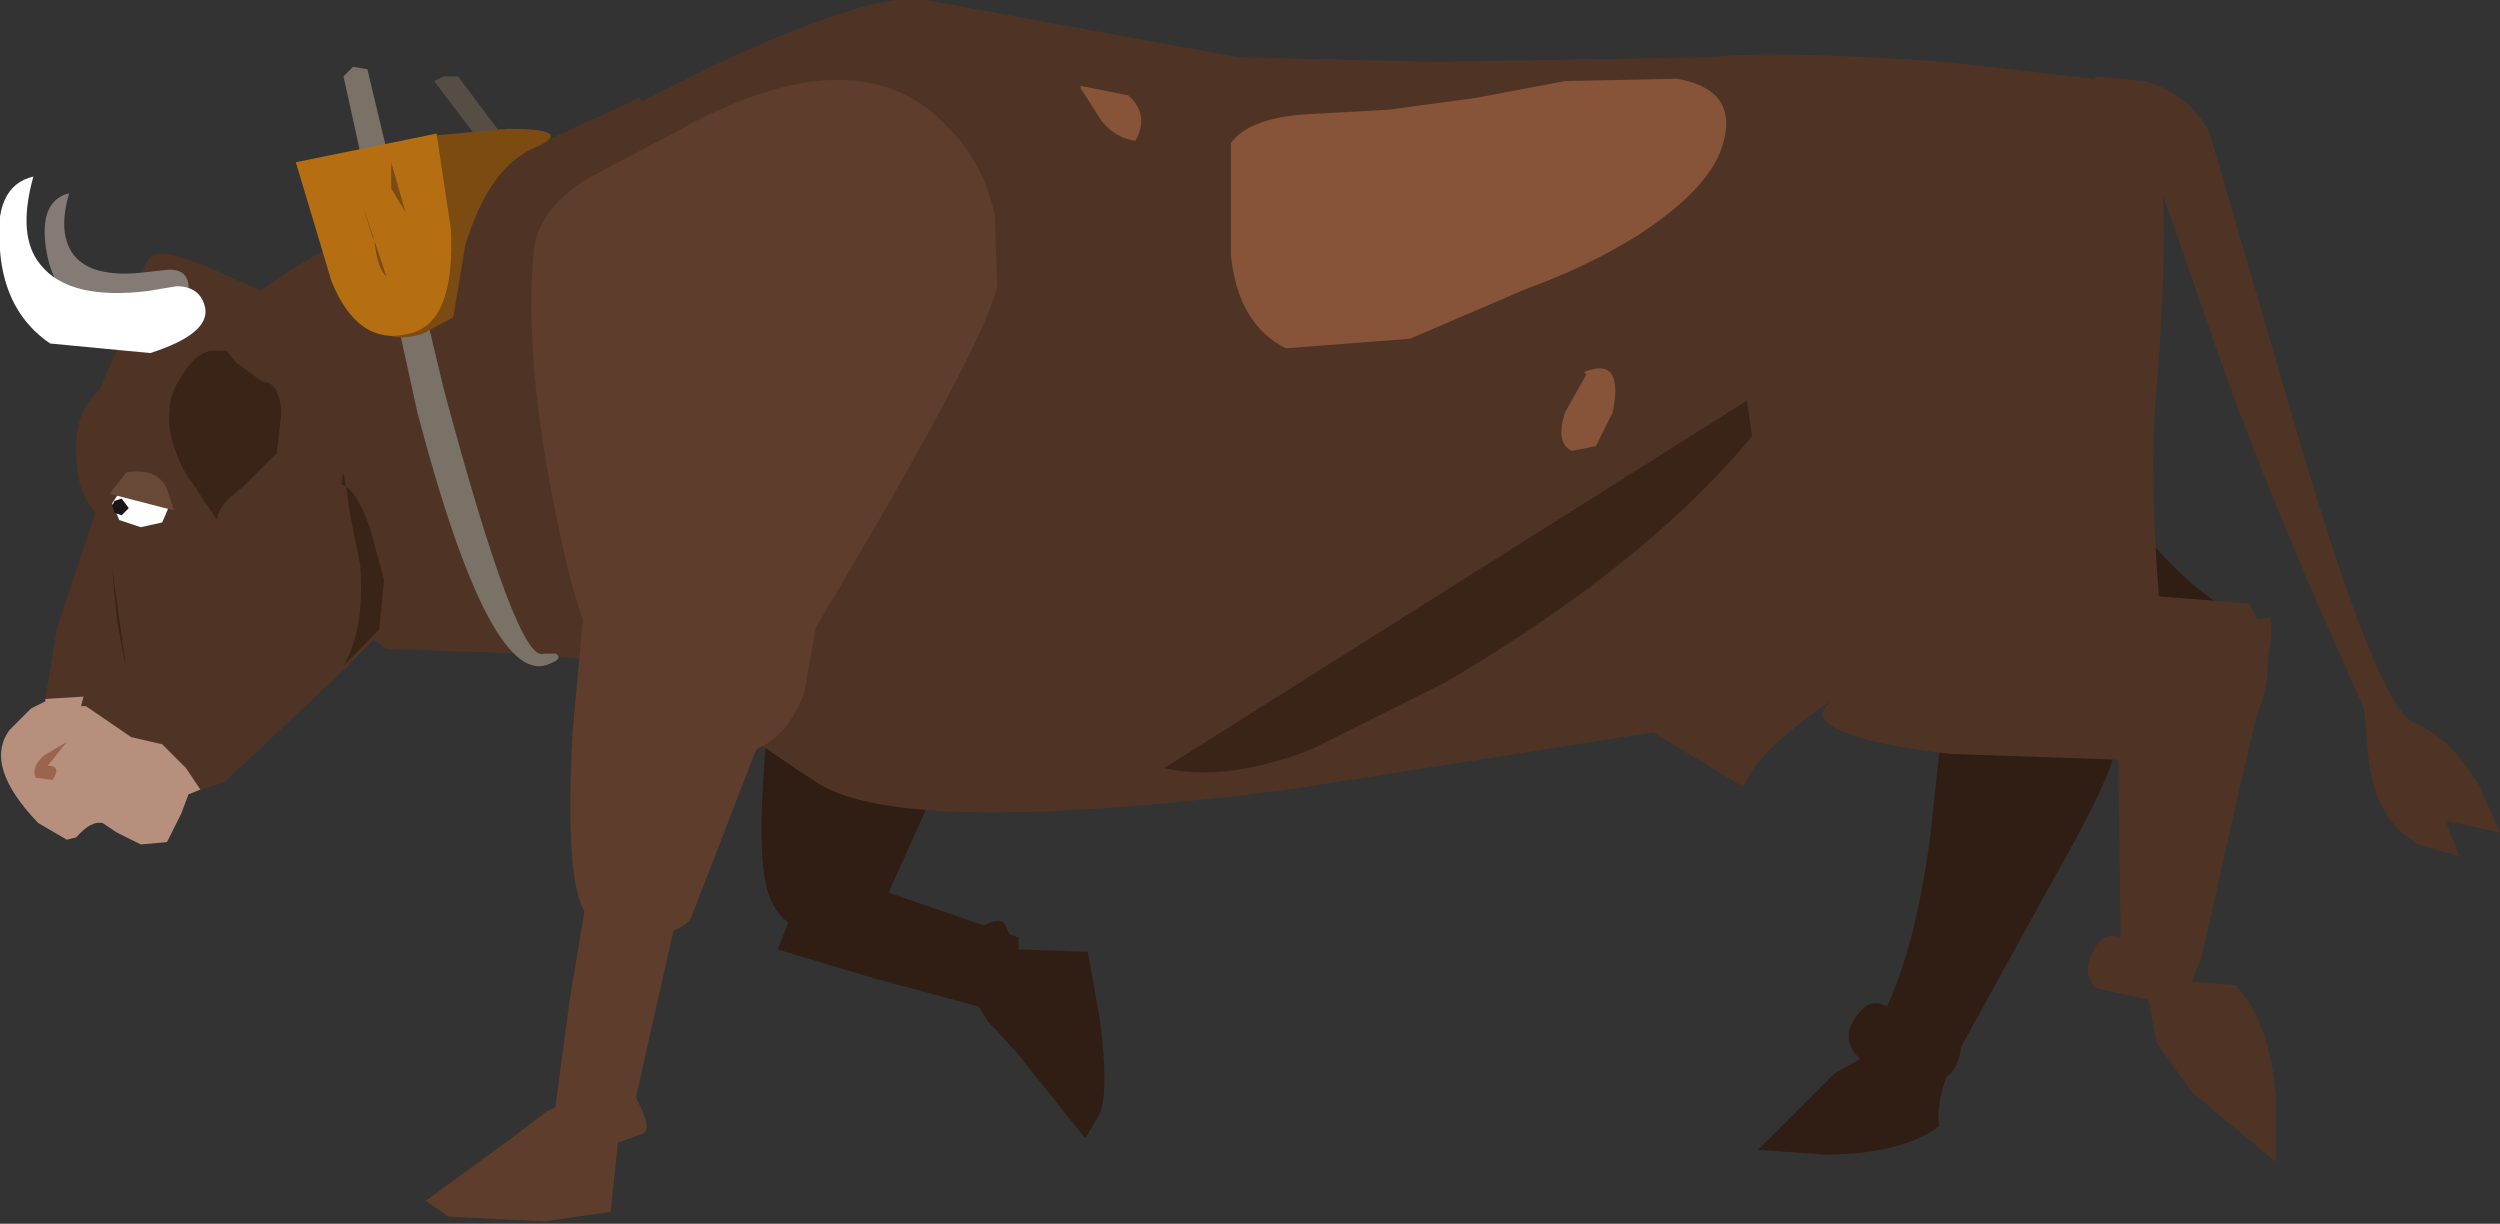 <?xml version="1.0" encoding="UTF-8" standalone="no"?>
<svg xmlns:xlink="http://www.w3.org/1999/xlink" height="25.65px" width="52.4px" xmlns="http://www.w3.org/2000/svg">
  <rect width="100%" height="100%" fill="#333333" stroke="none"/>
  <g transform="matrix(1.0, 0.0, 0.0, 1.0, 0.0, 0.0)">
    <path d="M44.85 11.1 Q45.9 12.35 46.75 12.8 46.55 13.9 45.9 14.45 44.8 15.35 43.25 14.3 L39.8 11.6 Q38.25 10.2 38.2 9.55 L41.0 9.45 43.95 9.9 44.85 11.1" fill="#301d13" fill-rule="evenodd" stroke="none"/>
    <path d="M9.1 1.7 L9.3 1.6 9.6 1.6 10.65 3.0 10.5 3.15 10.2 3.15 9.1 1.7" fill="#564d45" fill-rule="evenodd" stroke="none"/>
    <path d="M17.4 8.1 Q17.6 10.55 17.15 12.45 16.7 14.4 15.85 14.2 L11.1 13.7 8.1 13.6 5.8 12.0 Q4.2 10.9 4.3 8.95 4.4 7.4 5.2 6.35 5.7 5.7 9.6 3.8 L13.4 2.05 13.65 2.35 Q15.3 2.0 16.3 3.85 17.2 5.45 17.4 8.1" fill="#4f3425" fill-rule="evenodd" stroke="none"/>
    <path d="M7.2 1.6 L7.4 1.4 7.7 1.45 9.3 8.15 Q10.85 13.95 11.4 13.7 L11.65 13.7 Q11.8 13.8 11.55 13.9 10.3 14.55 8.75 8.65 L7.2 1.6" fill="#7a7167" fill-rule="evenodd" stroke="none"/>
    <path d="M9.0 2.85 L10.65 2.7 Q12.1 2.7 11.2 3.1 10.25 3.5 9.75 5.15 L9.5 6.65 8.85 7.0 Q8.15 7.2 7.95 6.85 L9.0 2.85" fill="#7c4b12" fill-rule="evenodd" stroke="none"/>
    <path d="M6.2 3.4 L9.15 2.8 9.45 4.8 Q9.55 6.8 8.55 7.0 7.5 7.25 6.95 5.9 L6.2 3.4" fill="#b56f12" fill-rule="evenodd" stroke="none"/>
    <path d="M7.85 5.05 L8.1 5.8 Q7.9 5.6 7.85 5.05 L7.6 4.3 7.8 4.95 7.85 5.05" fill="#7c4b12" fill-rule="evenodd" stroke="none"/>
    <path d="M8.2 3.4 L8.5 4.45 8.2 3.95 8.2 3.4" fill="#7c4b12" fill-rule="evenodd" stroke="none"/>
    <path d="M20.4 14.75 L18.45 19.1 Q18.3 19.45 17.5 19.55 16.5 19.65 16.15 18.85 15.8 18.05 16.1 15.15 L16.4 12.4 Q18.85 11.35 19.85 12.95 20.35 13.7 20.4 14.75" fill="#301d13" fill-rule="evenodd" stroke="none"/>
    <path d="M17.0 18.15 L21.35 19.65 21.35 20.45 Q21.3 21.2 20.9 21.2 L18.3 20.5 16.3 19.9 17.0 18.15" fill="#301d13" fill-rule="evenodd" stroke="none"/>
    <path d="M21.3 19.9 L22.8 19.95 23.05 21.35 Q23.25 22.85 23.05 23.35 L22.75 23.85 22.7 23.8 21.3 22.05 20.7 21.4 20.4 20.9 20.05 19.75 Q20.9 19.15 21.05 19.35 L21.3 19.9" fill="#301d13" fill-rule="evenodd" stroke="none"/>
    <path d="M40.6 22.7 L40.15 22.7 Q38.95 22.35 38.8 21.95 38.65 21.6 38.95 21.25 39.2 20.9 39.55 21.1 40.15 19.8 40.45 17.6 L40.65 15.75 Q41.1 15.25 42.5 15.2 L44.3 15.45 Q44.6 15.7 43.0 18.5 L41.1 21.95 Q41.05 22.5 40.6 22.7" fill="#301d13" fill-rule="evenodd" stroke="none"/>
    <path d="M35.8 1.2 Q37.2 1.05 40.8 1.3 L44.3 1.7 44.65 3.35 44.9 6.9 Q44.85 12.2 41.9 13.1 39.05 14.0 37.5 15.35 36.7 16.0 36.55 16.5 L34.65 15.35 27.0 16.55 Q19.05 17.55 17.2 16.45 15.7 15.5 14.4 14.4 13.5 13.65 13.0 13.45 L11.8 12.1 Q10.9 10.75 10.4 9.2 9.0 4.9 11.7 3.0 L14.9 1.4 Q18.3 -0.2 19.4 0.0 L25.95 1.2 30.1 1.3 35.8 1.2" fill="#4f3425" fill-rule="evenodd" stroke="none"/>
    <path d="M27.5 15.7 Q25.7 16.4 24.4 16.1 L37.8 7.65 Q35.65 11.15 30.3 14.3 L27.5 15.7" fill="#3a2317" fill-rule="evenodd" stroke="none"/>
    <path d="M41.7 2.4 L43.85 2.25 Q44.75 2.4 45.1 2.9 45.55 3.6 45.2 8.15 45.0 10.35 45.4 14.1 43.95 13.1 42.8 13.65 L39.05 13.5 Q37.55 12.5 36.8 9.7 L36.45 7.2 Q38.65 3.25 41.7 2.4" fill="#4f3425" fill-rule="evenodd" stroke="none"/>
    <path d="M44.6 12.45 L47.15 12.65 Q47.7 13.65 47.45 14.55 47.15 15.9 45.15 15.95 L40.85 15.8 Q38.7 15.55 38.25 15.1 37.85 14.75 40.5 13.35 41.8 12.6 43.2 12.0 L44.6 12.45" fill="#4f3425" fill-rule="evenodd" stroke="none"/>
    <path d="M45.75 13.15 L47.55 12.95 Q47.8 13.05 47.0 16.25 L46.15 20.05 45.8 20.9 45.45 21.05 43.9 20.7 Q43.65 20.35 43.85 20.0 44.05 19.5 44.45 19.65 L44.4 16.05 44.15 12.25 Q44.35 13.6 45.75 13.15" fill="#4f3425" fill-rule="evenodd" stroke="none"/>
    <path d="M46.85 20.65 Q47.55 21.35 47.7 22.95 L47.7 24.35 45.95 22.9 45.2 21.85 44.9 20.25 45.6 20.55 46.85 20.65" fill="#4f3425" fill-rule="evenodd" stroke="none"/>
    <path d="M40.9 22.3 Q40.55 23.15 40.65 23.6 39.85 24.2 38.25 24.2 L36.85 24.1 38.45 22.5 39.6 21.85 41.2 21.6 40.9 22.3" fill="#301d13" fill-rule="evenodd" stroke="none"/>
    <path d="M43.95 1.85 L43.9 1.6 44.95 1.7 Q45.85 1.95 46.3 2.75 L48.2 9.25 Q49.85 14.85 50.6 15.15 51.35 15.45 51.95 16.45 L52.4 17.45 51.25 17.2 51.55 17.95 50.7 17.7 Q49.8 17.2 49.65 15.95 L49.55 14.85 Q47.4 10.1 46.3 6.85 L45.25 3.85 Q45.0 3.3 44.85 3.5 44.6 3.75 44.15 3.2 43.65 2.6 43.95 1.85" fill="#4f3425" fill-rule="evenodd" stroke="none"/>
    <path d="M20.85 4.5 L20.9 6.0 Q20.65 7.2 17.1 13.15 L16.85 14.55 Q16.35 15.85 15.1 15.85 12.65 15.9 11.7 11.0 10.95 7.5 11.2 5.15 11.35 4.35 12.3 3.75 L14.1 2.8 Q18.0 0.6 19.9 2.7 20.6 3.4 20.85 4.5" fill="#5e3d2c" fill-rule="evenodd" stroke="none"/>
    <path d="M15.65 13.0 Q16.2 13.8 16.2 14.8 L14.5 19.2 Q14.4 19.5 13.55 19.65 12.6 19.8 12.2 19.0 11.85 18.25 12.0 15.35 L12.25 12.65 Q14.6 11.5 15.65 13.0" fill="#5e3d2c" fill-rule="evenodd" stroke="none"/>
    <path d="M12.3 18.8 L14.15 19.35 13.15 23.8 12.45 23.95 Q11.65 23.9 11.6 23.5 L11.95 20.9 12.3 18.8" fill="#5e3d2c" fill-rule="evenodd" stroke="none"/>
    <path d="M12.95 23.95 L12.8 25.4 11.4 25.6 9.4 25.5 8.9 25.15 8.95 25.15 10.8 23.8 11.45 23.3 12.0 23.05 13.15 22.7 Q13.7 23.6 13.5 23.75 L12.95 23.95" fill="#5e3d2c" fill-rule="evenodd" stroke="none"/>
    <path d="M2.75 6.6 Q3.0 5.45 3.2 5.35 3.5 5.2 4.7 5.75 L5.8 6.25 7.5 10.35 8.5 12.7 7.25 14.0 4.7 16.4 4.2 16.55 3.9 16.1 3.4 15.6 2.75 15.45 1.8 14.8 1.7 14.8 1.75 14.6 0.95 14.65 1.2 13.15 2.0 10.75 Q1.6 10.3 1.6 9.5 1.55 8.65 2.1 8.15 L2.75 6.6" fill="#4f3425" fill-rule="evenodd" stroke="none"/>
    <path d="M0.95 14.65 L1.75 14.6 1.7 14.8 1.8 14.8 2.75 15.45 3.4 15.6 3.9 16.1 4.2 16.55 3.95 16.65 3.8 17.05 3.5 17.65 2.95 17.7 2.45 17.45 2.15 17.25 Q1.9 17.2 1.6 17.55 L1.4 17.6 0.8 17.25 Q-0.35 16.05 0.2 15.3 L0.65 14.85 0.95 14.7 0.95 14.65" fill="#b78f7d" fill-rule="evenodd" stroke="none"/>
    <path d="M1.45 4.05 Q1.2 4.9 1.55 5.35 1.95 5.85 3.1 5.7 L3.55 5.65 Q3.9 5.65 3.95 5.95 4.0 6.35 3.15 6.6 L1.65 6.45 Q1.05 6.0 0.95 5.1 0.85 4.2 1.45 4.05" fill="#847b77" fill-rule="evenodd" stroke="none"/>
    <path d="M3.55 10.6 L3.4 10.95 2.95 11.05 2.5 10.9 2.35 10.55 2.55 10.25 Q2.7 10.1 2.95 10.1 L3.4 10.25 3.55 10.6" fill="#ffffff" fill-rule="evenodd" stroke="none"/>
    <path d="M0.7 3.7 Q0.35 4.95 0.85 5.55 1.45 6.3 3.1 6.1 L3.7 6.0 Q4.2 6.0 4.3 6.45 4.4 7.0 3.15 7.4 L1.05 7.2 Q0.1 6.55 0.0 5.25 -0.15 3.9 0.7 3.7" fill="#ffffff" fill-rule="evenodd" stroke="none"/>
    <path d="M2.65 9.9 Q3.3 9.8 3.5 10.25 L3.65 10.7 2.3 10.35 2.65 9.9" fill="#684837" fill-rule="evenodd" stroke="none"/>
    <path d="M2.7 10.65 L2.55 10.8 2.4 10.75 2.35 10.6 2.4 10.5 2.55 10.45 2.7 10.65" fill="#191716" fill-rule="evenodd" stroke="none"/>
    <path d="M1.0 16.05 Q1.3 16.05 1.1 16.35 L0.75 16.3 Q0.65 16.1 0.9 15.85 L1.4 15.55 1.0 16.05" fill="#9b644e" fill-rule="evenodd" stroke="none"/>
    <path d="M7.25 10.2 Q7.5 10.35 7.75 11.05 L8.05 12.15 7.95 13.2 7.2 13.95 Q7.65 13.2 7.55 11.85 L7.35 10.85 7.25 10.2 7.15 10.15 7.2 9.9 7.25 10.2" fill="#3a2317" fill-rule="evenodd" stroke="none"/>
    <path d="M2.35 11.9 L2.65 14.05 2.45 13.0 2.35 11.9" fill="#3a2317" fill-rule="evenodd" stroke="none"/>
    <path d="M3.8 7.9 Q4.05 7.45 4.4 7.35 L4.75 7.35 4.95 7.6 5.5 8.0 Q5.85 8.0 5.9 8.65 L5.8 9.5 5.1 10.2 Q4.55 10.6 4.55 10.9 L3.85 9.85 Q3.5 9.15 3.55 8.65 3.55 8.25 3.8 7.9" fill="#3a2317" fill-rule="evenodd" stroke="none"/>
    <path d="M30.95 2.05 L32.8 1.7 35.15 1.65 Q36.55 1.9 36.05 3.2 35.7 4.05 34.3 4.95 33.25 5.6 32.0 6.05 L29.55 7.1 26.95 7.3 Q25.95 6.8 25.8 5.35 L25.8 3.0 Q26.15 2.5 27.3 2.4 L29.1 2.3 30.95 2.05" fill="#87543a" fill-rule="evenodd" stroke="none"/>
    <path d="M22.65 1.8 L23.65 2.0 Q24.1 2.4 23.8 2.95 23.4 2.9 23.1 2.55 L22.65 1.85 22.65 1.8" fill="#87543a" fill-rule="evenodd" stroke="none"/>
    <path d="M33.25 7.85 L33.2 7.8 Q34.05 7.45 33.8 8.65 L33.45 9.35 32.95 9.45 Q32.6 9.3 32.8 8.65 L33.25 7.85" fill="#87543a" fill-rule="evenodd" stroke="none"/>
  </g>
</svg>
